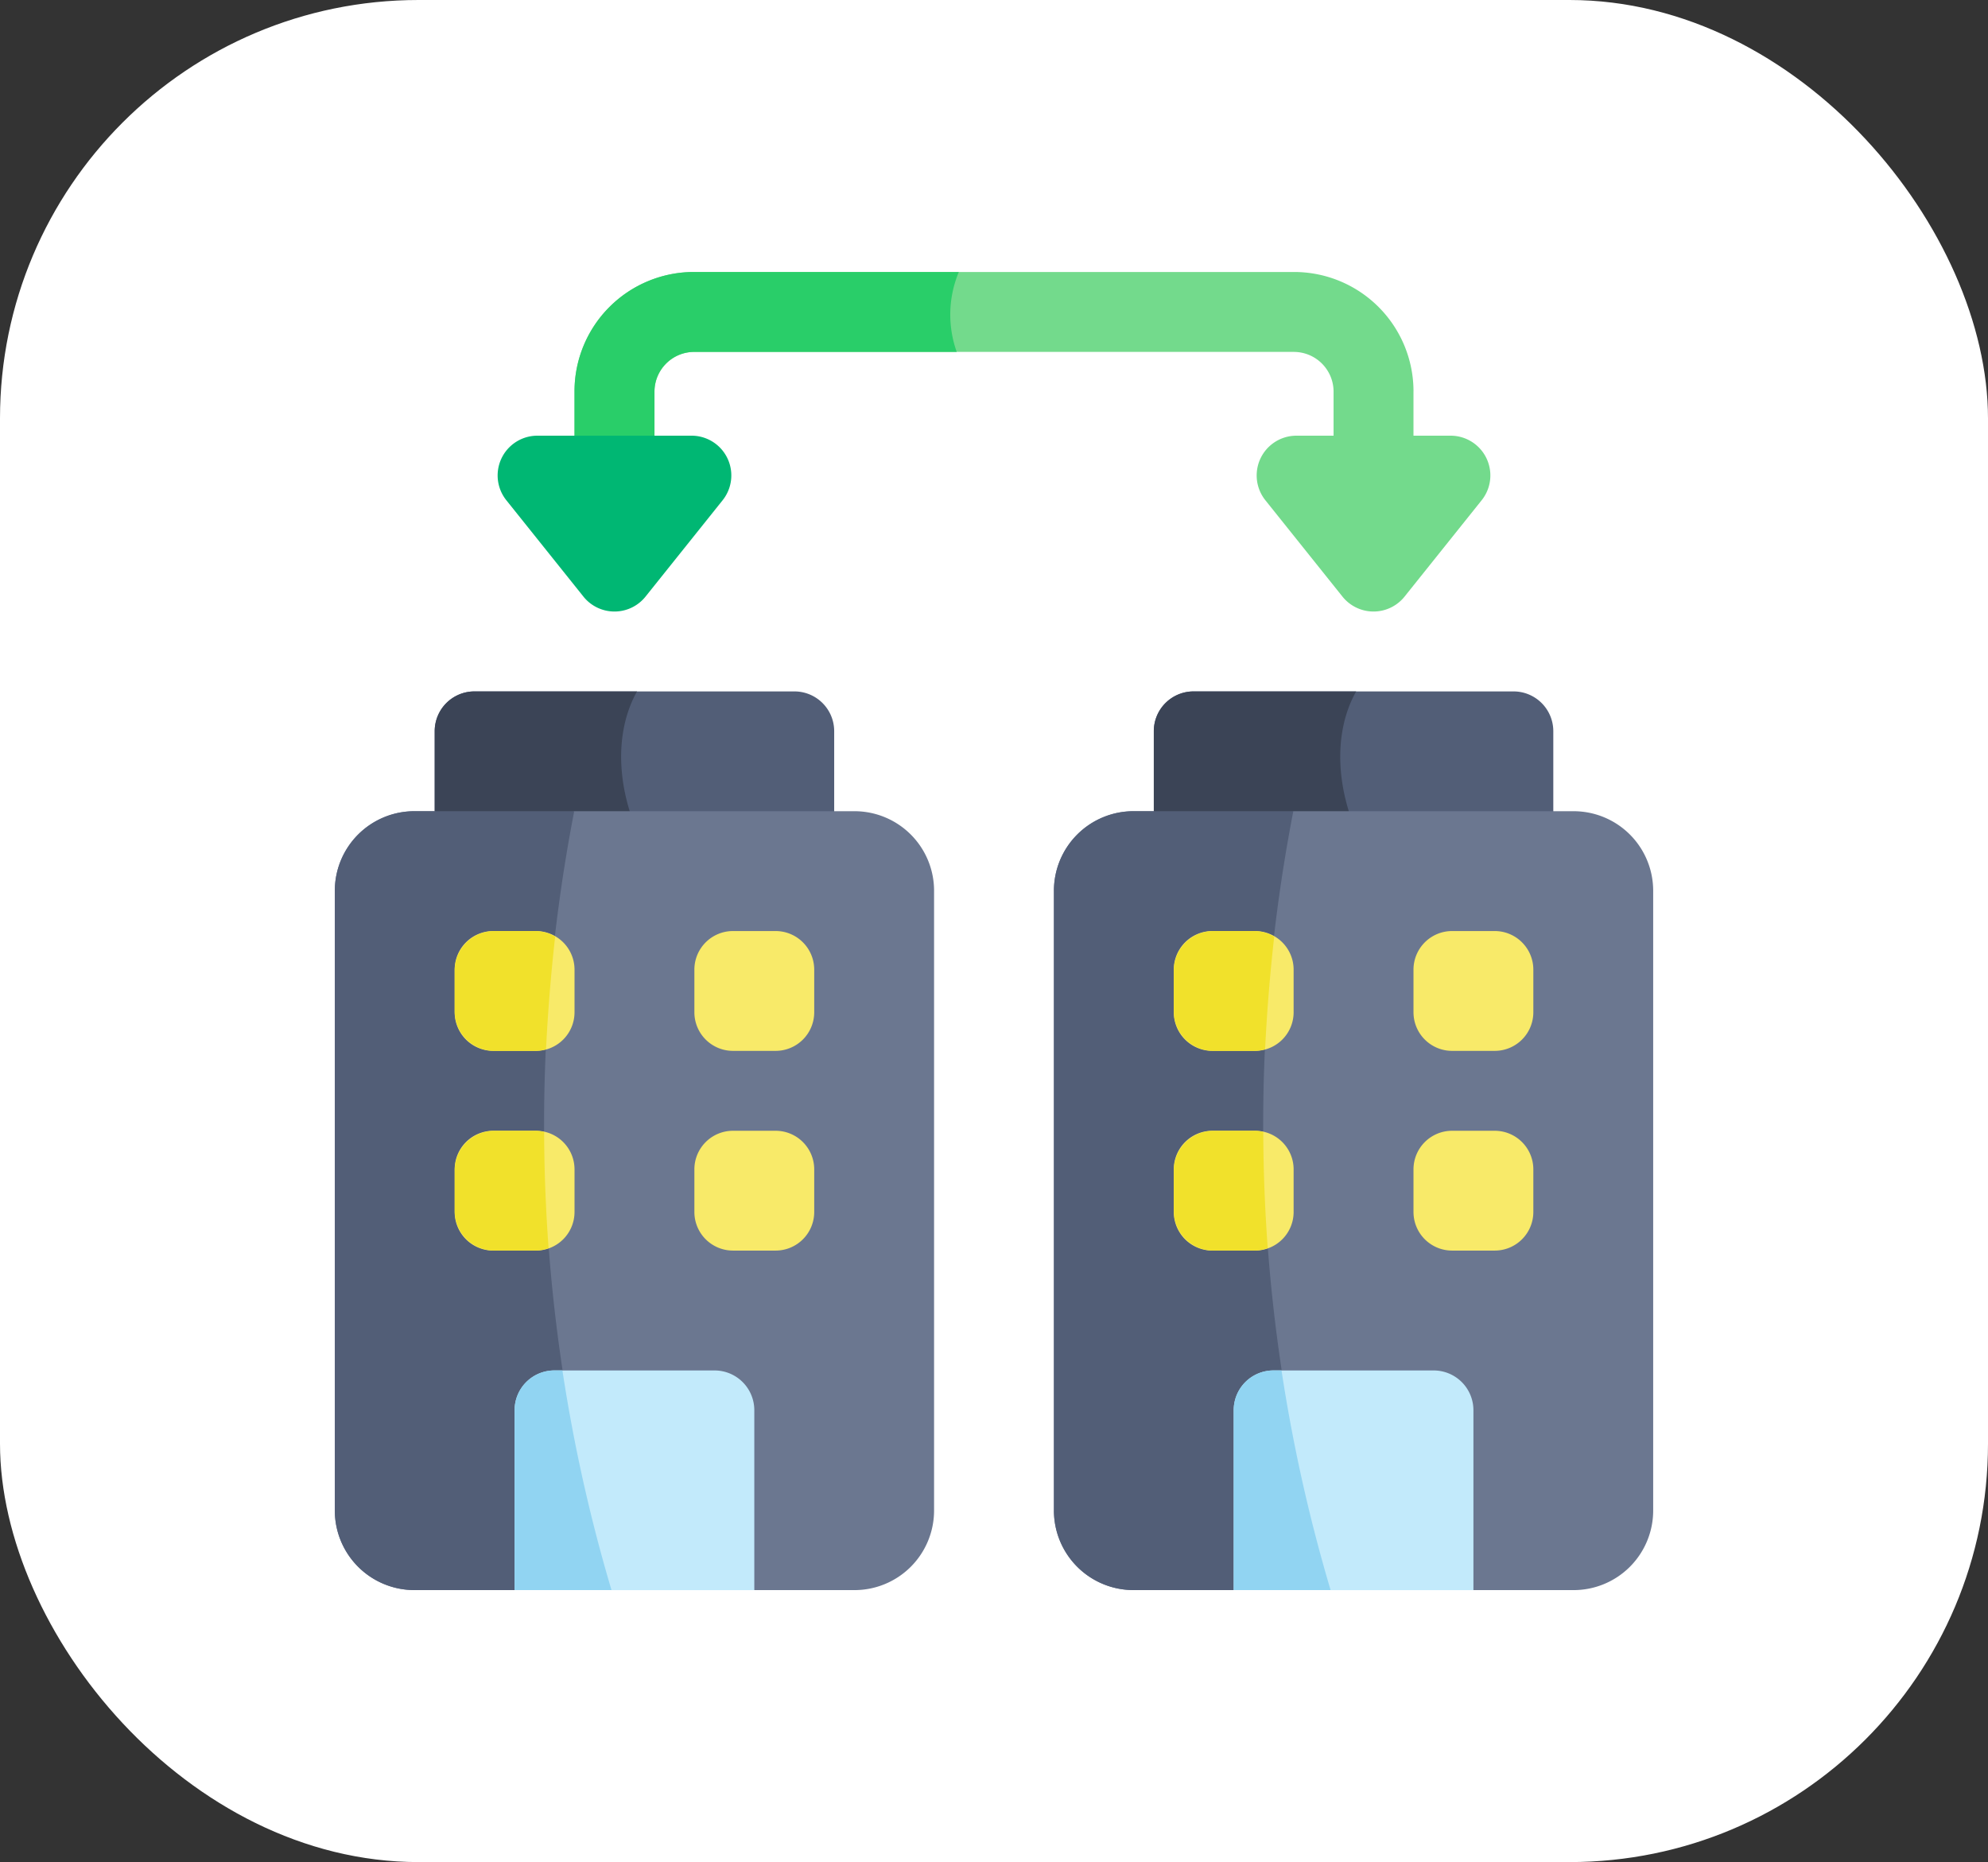 <svg xmlns="http://www.w3.org/2000/svg" width="190" height="178" viewBox="0 0 190 178">
  <rect x="0" y="0" width="190" height="178" fill="#333333" stroke="none"/>
  <g id="icon_b2b" transform="translate(-84 -1642.85)">
    <rect id="사각형_171" data-name="사각형 171" width="190" height="178" rx="40" transform="translate(84 1642.85)" fill="#fff"/>
    <g id="icon_b2b-2" data-name="icon_b2b" transform="translate(116 1668.85)">
      <path id="패스_2314" data-name="패스 2314" d="M76.971,166.714v11.468H38.791V166.714a3.8,3.8,0,0,1,3.8-3.8H73.168A3.8,3.8,0,0,1,76.971,166.714Z" transform="translate(-29.245 -122.82)" fill="#525e77"/>
      <path id="패스_2315" data-name="패스 2315" d="M59.024,178.183H38.791V166.714a3.8,3.8,0,0,1,3.8-3.8H58.13C55.972,166.738,55.972,172.435,59.024,178.183Z" transform="translate(-29.245 -122.82)" fill="#3b4456"/>
      <path id="패스_2316" data-name="패스 2316" d="M57.272,217.058V276.3a7.606,7.606,0,0,1-7.607,7.607H40.092l-11.455-2.2-2.68.515-8.776,1.681H7.607A7.606,7.606,0,0,1,0,276.3V217.058a7.606,7.606,0,0,1,7.607-7.607h1.94l6.4,2.819,6.935-2.819H49.666a7.606,7.606,0,0,1,7.607,7.607Z" transform="translate(0 -157.906)" fill="#6b7790"/>
      <path id="패스_2317" data-name="패스 2317" d="M25.956,282.225l-8.775,1.681H7.607A7.606,7.606,0,0,1,0,276.3V217.058a7.606,7.606,0,0,1,7.607-7.607H22.881a157,157,0,0,0,3.075,72.774Z" transform="translate(0 -157.906)" fill="#525e77"/>
      <path id="패스_2318" data-name="패스 2318" d="M92.724,430.473v17.2H79.078s-4.277-2.153-4.632-1.98-4.632,1.98-4.632,1.98v-17.2a3.8,3.8,0,0,1,3.8-3.8h15.3A3.8,3.8,0,0,1,92.724,430.473Z" transform="translate(-52.632 -321.669)" fill="#c2eafb"/>
      <path id="패스_2319" data-name="패스 2319" d="M79.078,447.669H69.813v-17.2a3.8,3.8,0,0,1,3.8-3.8h.771a156.237,156.237,0,0,0,4.691,21Z" transform="translate(-52.632 -321.669)" fill="#91d4f2"/>
      <path id="패스_2320" data-name="패스 2320" d="M54.308,267.455H50.236a3.691,3.691,0,0,1-3.691-3.691v-4.072A3.691,3.691,0,0,1,50.236,256h4.072A3.691,3.691,0,0,1,58,259.691v4.072A3.691,3.691,0,0,1,54.308,267.455Z" transform="translate(-35.091 -193)" fill="#f8ea69"/>
      <path id="패스_2321" data-name="패스 2321" d="M46.549,263.652V259.8a3.8,3.8,0,0,1,3.8-3.8H54.2a3.81,3.81,0,0,1,1.952.537q-.6,5.279-.872,10.761a3.713,3.713,0,0,1-1.08.157H50.352A3.8,3.8,0,0,1,46.549,263.652Z" transform="translate(-35.094 -193)" fill="#f1e12b"/>
      <g id="그룹_3502" data-name="그룹 3502" transform="translate(11.454 63)">
        <path id="패스_2322" data-name="패스 2322" d="M147.4,267.455h-4.072a3.691,3.691,0,0,1-3.691-3.691v-4.072A3.691,3.691,0,0,1,143.327,256H147.4a3.691,3.691,0,0,1,3.691,3.691v4.072A3.691,3.691,0,0,1,147.4,267.455Z" transform="translate(-116.727 -256)" fill="#f8ea69"/>
        <path id="패스_2323" data-name="패스 2323" d="M147.4,345.031h-4.072a3.691,3.691,0,0,1-3.691-3.691v-4.072a3.691,3.691,0,0,1,3.691-3.691H147.4a3.691,3.691,0,0,1,3.691,3.691v4.072A3.691,3.691,0,0,1,147.4,345.031Z" transform="translate(-116.727 -314.485)" fill="#f8ea69"/>
        <path id="패스_2324" data-name="패스 2324" d="M54.308,345.031H50.236a3.691,3.691,0,0,1-3.691-3.691v-4.072a3.691,3.691,0,0,1,3.691-3.691h4.072A3.691,3.691,0,0,1,58,337.267v4.072A3.691,3.691,0,0,1,54.308,345.031Z" transform="translate(-46.545 -314.485)" fill="#f8ea69"/>
      </g>
      <path id="패스_2325" data-name="패스 2325" d="M55.1,333.68q.011,5.473.426,11.108a3.787,3.787,0,0,1-1.331.238H50.352a3.8,3.8,0,0,1-3.8-3.8v-3.849a3.8,3.8,0,0,1,3.8-3.8H54.2a3.8,3.8,0,0,1,.905.109Z" transform="translate(-35.094 -251.481)" fill="#f1e12b"/>
      <path id="패스_2326" data-name="패스 2326" d="M173.271,11.41V21h-7.637V11.44a3.8,3.8,0,0,0-3.8-3.8h-57.3a3.8,3.8,0,0,0-3.8,3.8V21H93.088V11.41A11.411,11.411,0,0,1,104.5,0h57.363a11.411,11.411,0,0,1,11.41,11.41Z" transform="translate(-70.18)" fill="#73da8c"/>
      <path id="패스_2327" data-name="패스 2327" d="M129.62,7.637H104.528a3.8,3.8,0,0,0-3.8,3.8V21H93.088V11.41A11.411,11.411,0,0,1,104.5,0h25.317a10.587,10.587,0,0,0-.2,7.637Z" transform="translate(-70.18)" fill="#29ce69"/>
      <path id="패스_2328" data-name="패스 2328" d="M361.815,63.587h14.719a3.8,3.8,0,0,1,2.97,6.179l-7.36,9.2a3.8,3.8,0,0,1-5.94,0l-7.36-9.2A3.8,3.8,0,0,1,361.815,63.587Z" transform="translate(-269.902 -47.939)" fill="#73da8c"/>
      <path id="패스_2329" data-name="패스 2329" d="M81.746,63.587H67.027a3.8,3.8,0,0,0-2.97,6.179l7.36,9.2a3.8,3.8,0,0,0,5.94,0l7.36-9.2A3.8,3.8,0,0,0,81.746,63.587Z" transform="translate(-47.659 -47.939)" fill="#00b773"/>
      <path id="패스_2330" data-name="패스 2330" d="M356.244,166.714v11.468h-38.18V166.714a3.8,3.8,0,0,1,3.8-3.8h30.573A3.8,3.8,0,0,1,356.244,166.714Z" transform="translate(-239.79 -122.82)" fill="#525e77"/>
      <path id="패스_2331" data-name="패스 2331" d="M338.294,178.183H318.061V166.714a3.8,3.8,0,0,1,3.8-3.8H337.4c-2.158,3.827-2.158,9.524.895,15.272Z" transform="translate(-239.788 -122.82)" fill="#3b4456"/>
      <path id="패스_2332" data-name="패스 2332" d="M336.547,217.058V276.3a7.606,7.606,0,0,1-7.607,7.607h-9.574l-11.455-2.2-2.68.515-8.776,1.681h-9.574a7.606,7.606,0,0,1-7.607-7.607V217.058a7.606,7.606,0,0,1,7.607-7.607h1.94l6.4,3.818,6.935-3.818h26.785A7.606,7.606,0,0,1,336.547,217.058Z" transform="translate(-210.547 -157.906)" fill="#6b7790"/>
      <path id="패스_2333" data-name="패스 2333" d="M305.229,282.225l-8.775,1.681H286.88a7.606,7.606,0,0,1-7.607-7.607V217.058a7.606,7.606,0,0,1,7.607-7.607h15.274a157,157,0,0,0,3.075,72.774Z" transform="translate(-210.546 -157.906)" fill="#525e77"/>
      <path id="패스_2334" data-name="패스 2334" d="M372,430.473v17.2H358.353l-4.632-1.98-4.632,1.98v-17.2a3.8,3.8,0,0,1,3.8-3.8h15.3A3.8,3.8,0,0,1,372,430.473Z" transform="translate(-263.18 -321.669)" fill="#c2eafb"/>
      <path id="패스_2335" data-name="패스 2335" d="M358.352,447.669h-9.265v-17.2a3.8,3.8,0,0,1,3.8-3.8h.771a156.2,156.2,0,0,0,4.691,21Z" transform="translate(-263.179 -321.669)" fill="#91d4f2"/>
      <path id="패스_2336" data-name="패스 2336" d="M333.58,267.455h-4.072a3.691,3.691,0,0,1-3.691-3.691v-4.072A3.691,3.691,0,0,1,329.508,256h4.072a3.691,3.691,0,0,1,3.691,3.691v4.072A3.691,3.691,0,0,1,333.58,267.455Z" transform="translate(-245.635 -193)" fill="#f8ea69"/>
      <path id="패스_2337" data-name="패스 2337" d="M325.822,263.652V259.8a3.8,3.8,0,0,1,3.8-3.8h3.846a3.811,3.811,0,0,1,1.952.537q-.6,5.279-.872,10.761a3.713,3.713,0,0,1-1.08.157h-3.846A3.8,3.8,0,0,1,325.822,263.652Z" transform="translate(-245.639 -193)" fill="#f1e12b"/>
      <path id="패스_2338" data-name="패스 2338" d="M426.671,267.455H422.6a3.691,3.691,0,0,1-3.691-3.691v-4.072A3.691,3.691,0,0,1,422.6,256h4.072a3.691,3.691,0,0,1,3.691,3.691v4.072A3.691,3.691,0,0,1,426.671,267.455Z" transform="translate(-315.817 -193)" fill="#f8ea69"/>
      <path id="패스_2339" data-name="패스 2339" d="M426.671,345.031H422.6a3.691,3.691,0,0,1-3.691-3.691v-4.072a3.691,3.691,0,0,1,3.691-3.691h4.072a3.691,3.691,0,0,1,3.691,3.691v4.072A3.691,3.691,0,0,1,426.671,345.031Z" transform="translate(-315.817 -251.485)" fill="#f8ea69"/>
      <path id="패스_2340" data-name="패스 2340" d="M333.58,345.031h-4.072a3.691,3.691,0,0,1-3.691-3.691v-4.072a3.691,3.691,0,0,1,3.691-3.691h4.072a3.691,3.691,0,0,1,3.691,3.691v4.072A3.691,3.691,0,0,1,333.58,345.031Z" transform="translate(-245.635 -251.485)" fill="#f8ea69"/>
      <path id="패스_2341" data-name="패스 2341" d="M334.376,333.68q.011,5.473.426,11.108a3.787,3.787,0,0,1-1.331.238h-3.846a3.8,3.8,0,0,1-3.8-3.8v-3.849a3.8,3.8,0,0,1,3.8-3.8h3.846A3.8,3.8,0,0,1,334.376,333.68Z" transform="translate(-245.639 -251.481)" fill="#f1e12b"/>
    </g>
  </g>
</svg>
